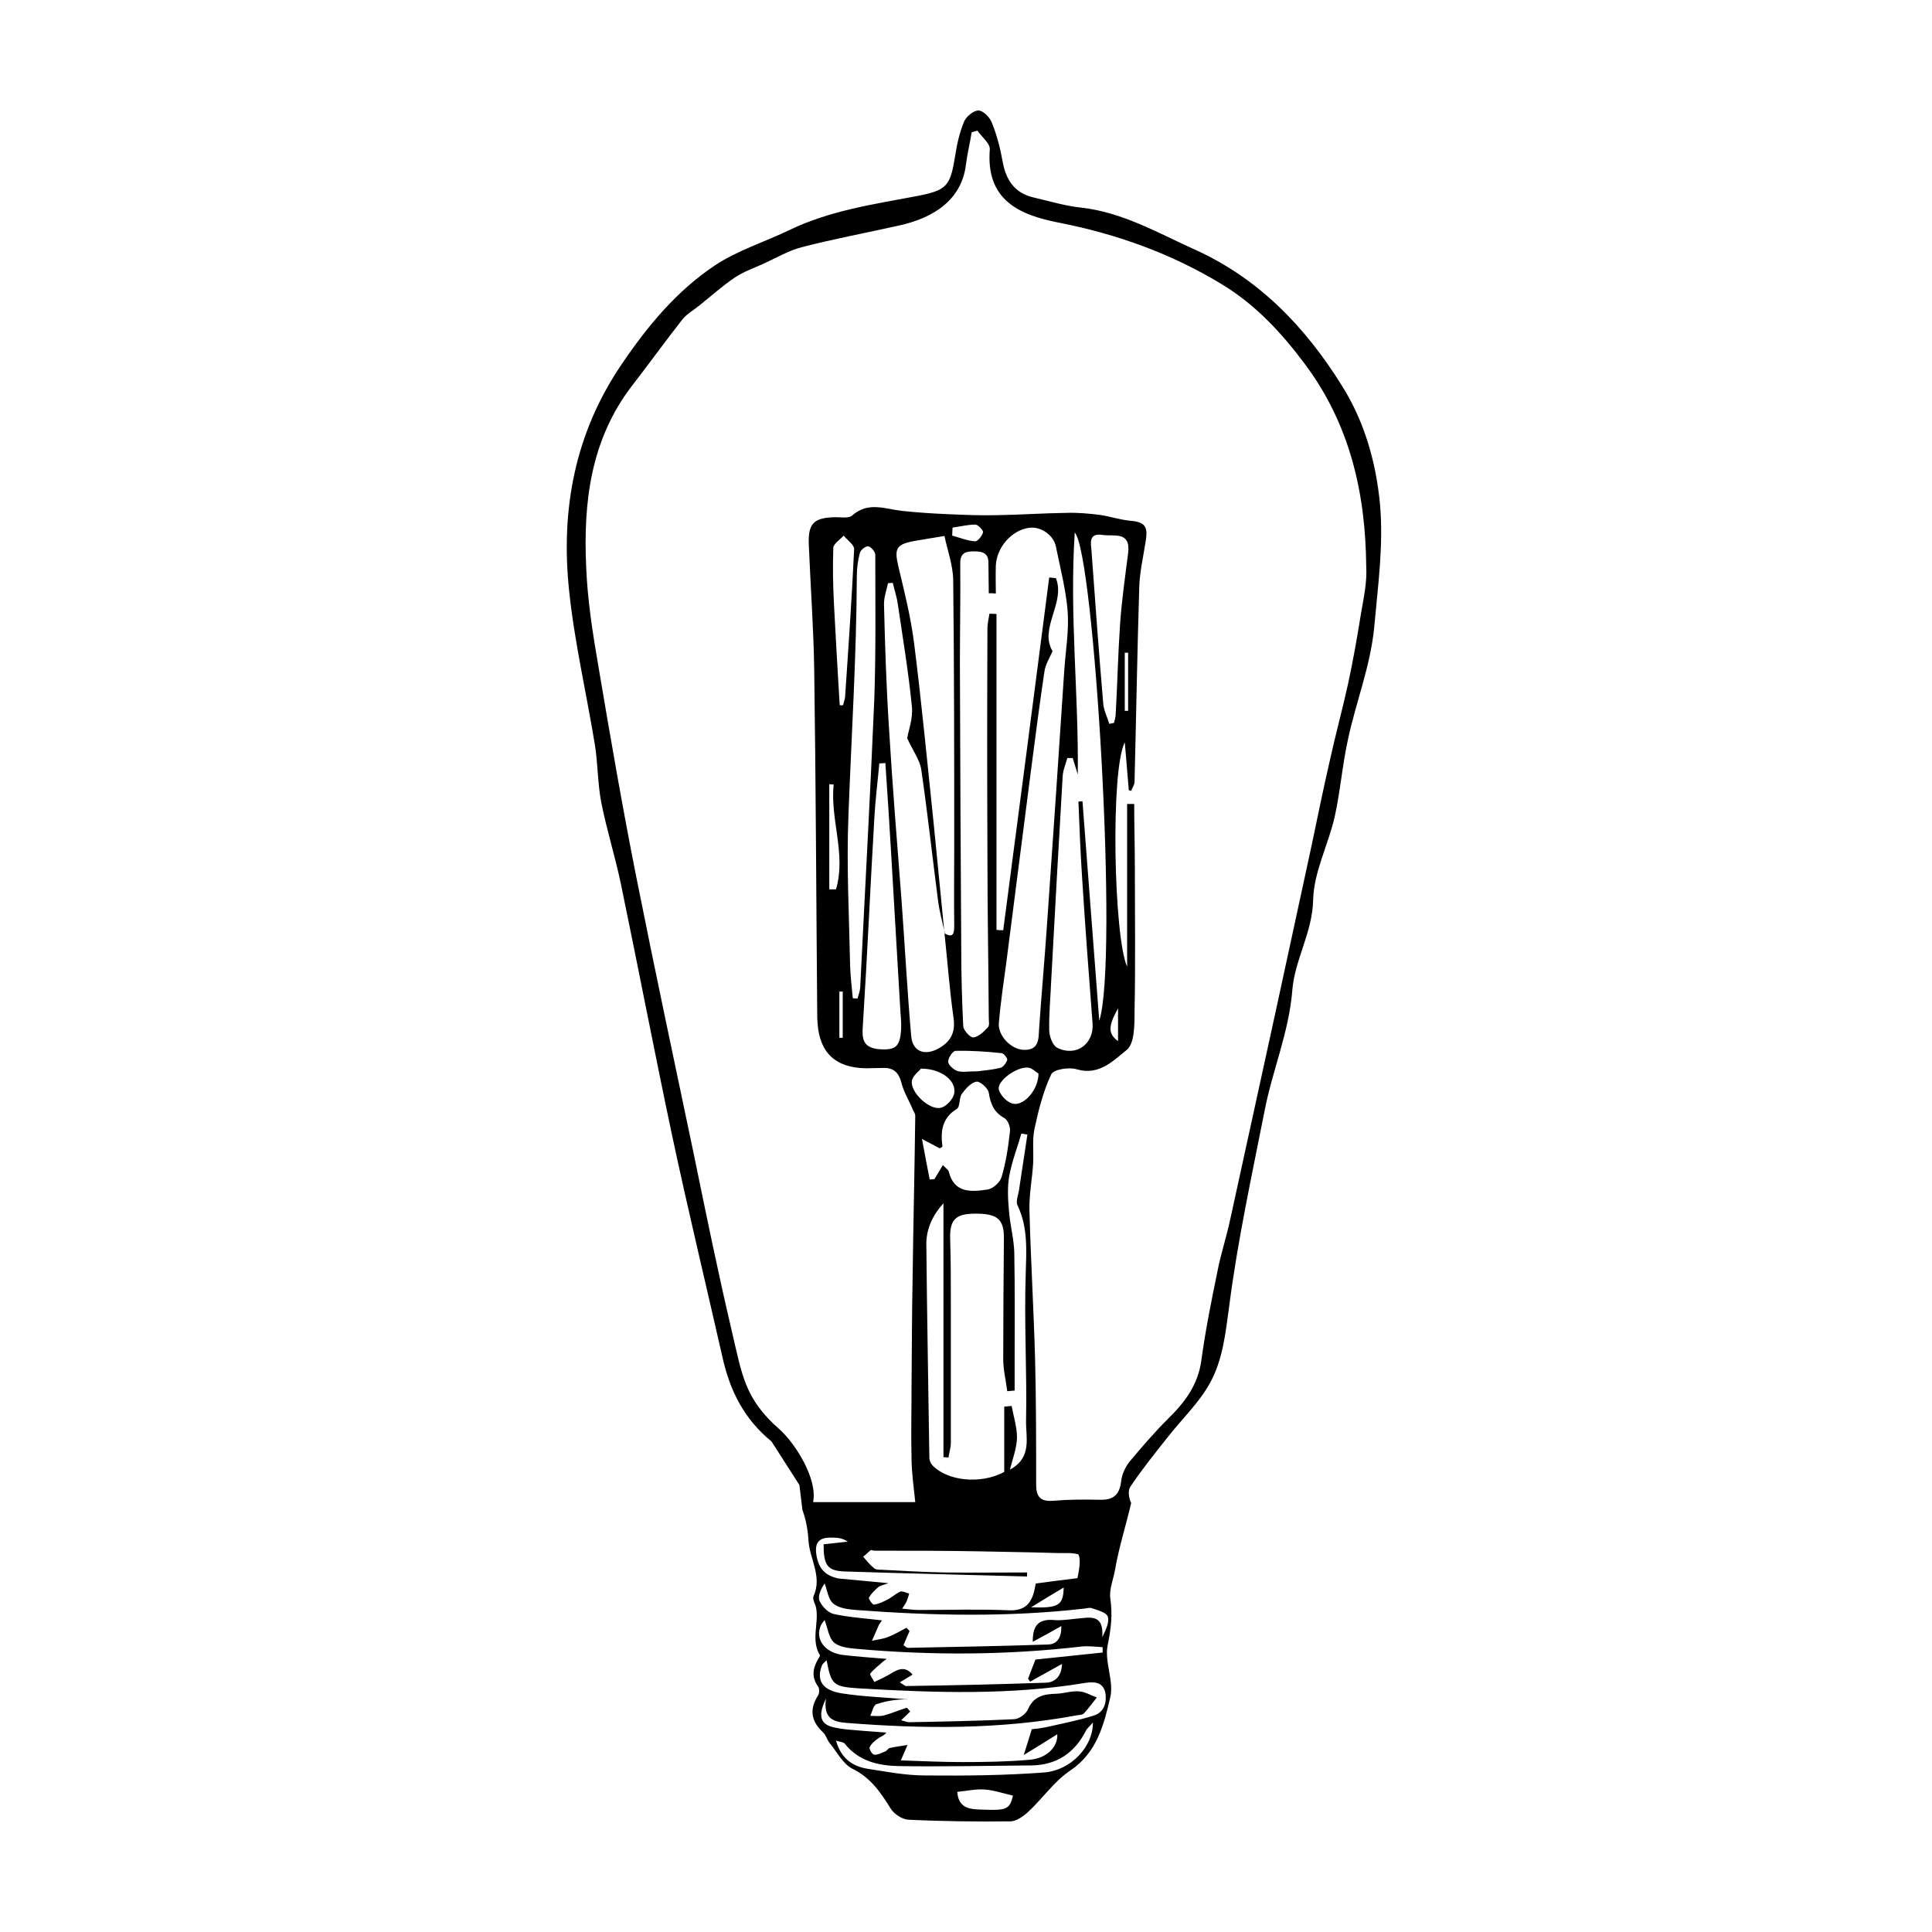 <?xml version="1.0" encoding="UTF-8"?>
<!-- Uploaded to: SVG Repo, www.svgrepo.com, Generator: SVG Repo Mixer Tools -->
<svg fill="#000000" width="800px" height="800px" version="1.1" viewBox="144 144 512 512" xmlns="http://www.w3.org/2000/svg">
 <path d="m499.65 246.26c-9.699-15.625-22.16-28.586-39.242-36.223-9.613-4.352-18.957-9.766-29.812-11.008-4.269-0.445-8.363-1.688-12.547-2.664-5.16-1.156-7.473-4.617-8.363-9.676-0.625-3.465-1.512-6.926-2.848-10.211-0.535-1.422-2.312-3.195-3.559-3.195-1.336 0-3.293 1.688-3.828 3.019-1.156 2.84-1.867 5.945-2.312 8.965-1.336 8.168-2.137 9.145-10.41 10.742-11.301 2.129-22.781 3.816-33.371 8.879-6.582 3.195-13.793 5.414-19.844 9.41-10.145 6.746-17.887 16.07-24.738 26.191-12.457 18.285-16.195 38.527-13.969 59.926 1.422 13.758 4.625 27.344 6.852 41.016 0.801 5.059 0.711 10.207 1.691 15.27 1.422 7.191 3.648 14.203 5.16 21.395 4.629 22.285 8.898 44.57 13.613 66.852 4.184 19.621 8.898 39.152 13.348 58.773 1.961 8.789 5.695 16.336 12.992 22.281l7.387 11.543 0.801 6.57c0.891 2.484 1.426 5.148 1.602 8.078 0.266 4.883 3.738 9.59 1.336 14.828-0.355 0.797 0.531 2.129 0.711 3.195 0.711 4.082-1.426 8.434 0.98 12.43 0.086 0.176-0.27 0.711-0.445 0.977-1.426 2.484-1.871 4.793 0 7.367 0.355 0.531 0.355 1.777-0.09 2.398-2.312 3.641-1.781 6.746 1.336 9.676 0.801 0.711 1.066 1.953 1.777 2.84 1.957 2.398 3.559 5.594 6.051 6.836 4.894 2.398 7.477 6.305 10.145 10.566 0.891 1.422 3.027 2.84 4.629 2.93 8.988 0.445 18.062 0.531 27.051 0.445 1.602 0 3.469-1.332 4.805-2.578 3.828-3.551 6.852-8.078 11.125-10.918 7.117-4.793 8.898-12.25 10.586-19.441 0.98-4.262-1.602-9.414-0.711-13.762 0.891-4.262 1.336-8.078 0.711-12.34-0.355-2.398 0.801-5.062 1.246-7.637 1.07-6.125 2.672-10.918 4.273-17.668-0.625-1.332-0.891-3.285-0.27-4.262 3.027-4.527 6.496-8.875 9.969-13.227 3.738-4.793 8.363-9.145 11.211-14.383 3.383-6.125 4.094-13.141 5.074-20.332 2.223-17.309 5.961-34.445 9.34-51.578 2.047-10.742 6.496-20.953 7.387-32.141 0.625-8.078 5.34-15.27 5.519-23.969 0.176-7.367 4.004-14.559 5.695-21.93 1.512-6.836 2.043-13.848 3.559-20.684 2.133-9.945 5.961-19.355 6.941-29.742 0.977-10.922 2.488-21.574 1.512-32.582-1.07-11.098-4.094-21.75-10.055-31.25zm-139.26 310.02c-0.625-3.555 0.711-4.883 4.004-4.797 1.422 0 2.848 0.09 4.269 1.066-2.133 0.266-4.269 0.445-6.406 0.711 0 5.504 0.98 7.012 5.519 7.191 16.105 0.531 32.301 0.887 48.406 1.332v-1.066c-7.297 0-14.594 0.09-21.891 0-5.516-0.09-11.035-0.445-16.551-0.711-0.711 0-1.691 0-2.137-0.441-1.066-0.891-1.957-1.957-2.848-3.019 0.715-0.535 1.336-1.242 2.047-1.777 0.355 0.09 0.711 0.18 1.156 0.18 9.254 0 18.598 0 27.855 0.176 4.535 0.09 8.984 0.18 13.523 0.266 2.227 0.09 4.539 0.09 6.762 0.18 1.781 0.086 3.918-0.18 5.695 0.355 0.535 1.062 0.445 3.016-0.266 6.301-3.648 0.445-7.207 0.891-11.035 1.422-0.176 0.887-0.355 1.863-0.621 2.75-0.98 3.019-2.758 4.441-6.32 4.352-8.008-0.355-16.016-0.09-24.023-0.09-1.336 0-2.672-0.176-4.449-0.352 0.621-0.977 0.977-1.422 1.156-1.867 0.266-0.711 0.535-1.418 0.711-2.129-0.801-0.18-1.691-0.711-2.312-0.535-1.246 0.535-2.227 1.512-3.473 2.133-1.156 0.621-2.312 1.152-3.559 1.332-0.355 0.09-1.512-1.598-1.336-1.863 0.625-1.066 1.605-2.043 2.582-2.844 0.445-0.355 1.156-0.441 2.582-0.977-4.984-0.441-9.078-0.887-13.172-1.242-3.469-0.711-5.25-2.484-5.871-6.035zm5.16-176.59h-1.781v-27.875s0.801 0.09 1.16 0.09c-0.98 9.23 3.379 18.465 0.621 27.785zm0.891 27.078h0.891v12.254h-0.891v-12.254zm0.09-75.906c-0.535-8.879-1.07-17.844-1.516-26.723-0.266-4.973-0.355-10.031-0.176-15.004 0.09-1.062 1.777-2.129 2.758-3.195 0.98 1.242 2.848 2.484 2.758 3.641-0.621 13.051-1.512 26.102-2.402 39.152-0.09 0.711-0.355 1.418-0.535 2.129-0.266 0.09-0.531 0.09-0.887 0zm2.312 29.211c0.801-21.133 2.137-42.262 2.223-63.391 0-2.043 0.27-4.172 0.805-6.125 0.176-0.801 1.512-1.863 2.223-1.777 0.711 0.09 1.867 1.422 1.867 2.223 0 12.781 0.18 25.566-0.266 38.352-1.066 25.48-2.492 50.957-3.738 76.438-0.086 0.977-0.445 1.867-0.711 2.844-0.445 0-0.801-0.09-1.246-0.09-0.266-2.84-0.621-5.769-0.711-8.613-0.266-13.316-0.98-26.633-0.445-39.859zm3.824 55.664c1.16-18.199 1.961-36.488 3.027-54.688 0.266-4.973 0.891-9.855 1.336-14.738 0.531 0 1.066-0.09 1.602-0.09 0.531 7.902 1.066 15.715 1.512 23.617 0.801 13.672 1.602 27.344 2.402 41.016 0.09 1.953 0.355 3.816 0.266 5.769-0.266 4.793-1.422 5.769-5.961 5.414-4.269-0.441-4.449-2.84-4.184-6.301zm6.941-78.57c-0.711-10.922-1.066-21.84-1.332-32.762-0.09-1.953 0.621-3.906 1.066-5.859 0.445 0 0.801-0.086 1.246-0.086 0.445 1.863 1.066 3.727 1.336 5.59 1.332 9.059 2.848 18.113 3.734 27.168 0.359 3.195-0.977 6.57-1.242 8.434 1.602 3.465 3.379 5.773 3.734 8.348 1.691 11.539 2.938 23.172 4.449 34.711 0.355 2.84 1.156 5.684 1.781 8.523h-0.09c0.801 7.457 1.336 15.004 2.402 22.461 0.535 3.816-0.621 6.215-3.824 8.078-3.738 2.133-7.031 0.977-7.387-3.195-1.066-12.074-1.691-24.148-2.582-36.223-1.156-15.094-2.402-30.184-3.293-45.188zm26.43-35.957c0.621 0 1.246 0 1.867 0.09 0-2.484-0.086-4.973 0-7.457 0.27-4.883 4.184-9.234 8.633-9.945 3.203-0.531 6.676 1.867 7.297 4.973 1.156 5.769 2.668 11.453 3.113 17.223 0.355 5.062-0.531 10.301-0.891 15.359-1.512 22.727-3.023 45.457-4.625 68.094-0.621 8.969-1.426 17.934-2.047 26.902-0.18 2.84 0.09 5.945-4.184 5.769-3.293-0.18-6.762-3.731-6.496-7.102 0.445-5.328 1.246-10.566 1.961-15.895 2.133-16.867 4.359-33.734 6.496-50.602 1.156-8.969 2.312-17.848 3.648-26.812 0.266-1.688 1.242-3.285 2.133-5.238-3.648-6.035 3.473-12.785 0.891-19.355-0.621-0.086-1.156-0.086-1.781-0.176-4.004 31.16-8.098 62.324-12.188 93.484-0.535 0-0.891 0-1.781-0.09v-83.719c-0.891 0-1.246-0.086-1.867-0.086-0.18 1.242-0.535 2.574-0.535 3.816-0.09 20.242-0.09 40.484 0 60.727 0 14.203 0.266 28.406 0.355 42.523 0 0.887 0.266 2.133-0.266 2.574-1.07 1.156-2.402 2.488-3.828 2.664-0.801 0.09-2.582-1.863-2.668-2.93-0.355-6.926-0.535-13.848-0.535-20.863-0.176-25.125-0.266-50.16-0.355-75.285 0-8.879 0.18-17.758 0.09-26.633 0-2.754 1.512-3.109 3.734-3.109 2.137 0 3.828 0.445 3.738 3.195 0 2.754 0.09 5.328 0.09 7.902zm22.781-16.066c5.16 5.234 11.656 113.37 6.496 129.35-1.516-19.355-2.938-38.797-4.449-58.152-0.355 0-0.715 0.09-1.07 0.09 0.27 6.746 0.535 13.492 0.98 20.242 0.801 12.781 1.777 25.656 2.758 38.441 0.445 5.504-4.269 9.055-9.344 6.57-1.246-0.625-2.137-3.109-2.137-4.707-0.086-4.438 0.359-8.879 0.535-13.227 0.98-18.023 1.957-35.957 3.027-53.98 0.086-1.688 0.801-3.285 1.246-4.883h1.422c0.445 1.422 0.891 2.93 1.336 4.352 0.266-21.219-2.227-42.348-0.801-64.098zm12.012 24.234c-0.535 7.902-0.711 15.891-1.156 23.793 0 0.801-0.266 1.598-0.445 2.398-0.445 0.086-0.801 0.176-1.246 0.266-0.535-1.777-1.422-3.461-1.602-5.238-1.156-13.496-2.137-26.988-3.113-40.484-0.18-2.039-0.891-4.969 2.938-4.348 3.023 0.441 7.473-1.066 6.762 4.793-0.801 6.305-1.691 12.52-2.137 18.82zm2.137 7.547v15.449h-0.891v-15.449c0 0.09 0.891 0.09 0.891 0zm-2.672 94.285v8.699c-2.668-1.953-2.668-3.906 0-8.699zm-26.605 52.289c2.758 5.859 2.312 11.809 2.137 18.113-0.445 12.961 0.355 25.922 0.09 38.883-0.09 4.441 1.688 9.766-4.273 12.965 0.711-2.844 1.781-5.594 1.871-8.434 0-2.844-0.891-5.594-1.426-8.438-0.711 0.09-1.957 0.18-1.957 0.18v17.312c-6.231 3.371-15.129 2.394-19.043-1.777-0.445-0.445-0.801-1.332-0.801-1.953-0.266-18.91-0.625-37.82-0.801-56.73 0-4.172 1.867-7.812 4.539-10.742v67.297c0.887 0 0.977 0.086 1.332 0.086 0.18-1.332 0.625-2.574 0.625-3.906v-37.195c0-5.594 0-11.098-0.18-16.691-0.176-5.148 1.336-6.75 6.32-6.836 6.227-0.09 8.008 1.418 7.918 6.746-0.09 10.566-0.176 21.219-0.176 31.785 0 2.84 0.711 5.68 1.066 8.52 0.621-0.086 1.336-0.086 1.957-0.176v-6.305c0-10.031 0.09-20.062-0.09-30.184-0.086-3.731-1.156-7.457-1.422-11.277-0.266-3.016-0.445-6.125 0.09-9.145 0.711-3.816 2.133-7.457 3.203-11.184 0.531 0.09 1.066 0.176 1.602 0.266-0.711 4.707-1.426 9.41-2.137 14.117-0.18 1.773-1.066 3.551-0.445 4.703zm-16.105-25.656c0.891-0.531 0.535-2.93 1.336-3.996 0.977-1.332 2.402-2.93 3.824-3.195 0.98-0.176 3.113 1.777 3.293 2.93 0.445 3.019 1.422 5.238 4.184 6.746 0.891 0.535 1.602 2.398 1.422 3.551-0.445 4.086-1.066 8.168-2.223 12.074-0.445 1.422-2.316 3.109-3.738 3.285-4.184 0.621-8.809 1.066-10.234-4.703-0.09-0.445-0.711-0.891-1.602-1.777-0.891 1.598-1.602 2.664-2.223 3.731-0.445 0-0.801 0.086-1.246 0.086-0.625-3.195-1.246-6.391-2.047-10.742 2.312 1.246 3.559 1.867 4.715 2.488 0.266-0.18 0.711-0.355 0.711-0.445-0.531-3.996-0.176-7.547 3.828-10.031zm-2.312-12.52c0-0.977 1.242-2.84 1.957-2.84 4.094-0.09 8.188 0.18 12.277 0.621 0.535 0.09 1.516 1.332 1.426 1.777-0.266 0.797-1.066 1.953-1.871 2.129-2.312 0.535-4.625 0.711-5.961 0.887-2.492 0-4.094 0.355-5.426-0.086-0.98-0.355-2.402-1.598-2.402-2.488zm17.262 11.188c-1.512-0.266-3.383-2.129-3.828-3.731-0.621-2.219 4.629-6.125 7.742-5.859 1.07 0.09 2.137 1.246 2.758 1.602 0 4.172-3.734 8.52-6.672 7.988zm-10.234-149.06c-2.047-0.176-4.004-0.977-5.961-1.508 0-0.711 0.09-1.422 0.09-2.129 2.047-0.27 4.094-0.801 6.051-0.801 0.711 0 2.137 1.598 2.047 2.043-0.27 0.977-1.426 2.484-2.227 2.394zm-5.695 10.211c0.27 23.617 0.27 47.23 0.27 70.848 0 6.922-0.09 13.848 0 20.773 0 1.953-0.18 3.461-2.582 2.043-0.98-9.68-1.867-19.266-2.848-28.941-1.691-16.07-3.203-32.23-5.25-48.297-0.891-6.836-2.582-13.496-4.184-20.242-0.977-4.352-0.531-5.504 3.828-6.394 2.402-0.441 4.805-0.797 8.453-1.418 0.711 3.551 2.223 7.547 2.312 11.629zm-10.945 132.82c0.18-1.422 1.961-2.664 2.402-3.285 5.519 0 9.434 3.285 8.812 6.57-0.27 1.508-2.137 3.551-3.648 3.816-3.027 0.621-8.012-4.172-7.566-7.102zm40.223 134.23c-0.09 4.703-1.336 5.504-8.633 5.238 3.293-2.043 5.785-3.555 8.633-5.238zm-64.336 10.031c0.266-0.531 0.621-0.977 0.98-1.422 0.887 2.398 1.156 4.797 2.488 5.949 1.426 1.242 3.918 1.508 5.965 1.688 19.93 1.773 39.773 1.688 59.707-0.621 1.781-0.18 3.648 0.09 5.519 0.176v1.422c-5.965 0.621-11.926 1.242-17.801 1.863-0.711 1.777-1.332 3.461-1.957 5.062 0.18 0.266 0.355 0.531 0.535 0.797 2.668-1.508 5.34-2.93 8.453-4.703-0.09 3.461-2.047 4.883-4.184 4.969-12.367 0.445-24.738 0.711-37.105 0.891-0.355 0-0.801-0.445-1.691-0.977 1.336-0.801 2.316-1.422 3.383-2.043-2.137-2.574-4.184-1.242-6.231 0-1.246 0.711-2.578 1.332-3.914 1.953-0.355-0.801-1.246-1.863-1.066-2.219 0.887-1.156 2.133-2.043 3.293-3.109 0.176-0.176 0.355-0.266 1.066-0.797-4.273-0.355-8.098-0.621-11.836-1.066-4.715-0.711-7.207-4.262-5.606-7.812zm43.156 48.828c-3.203-0.09-6.672 0-7.027-4.707 2.578-0.266 4.981-0.797 7.297-0.621 2.488 0.18 4.981 1.066 7.473 1.602-0.801 3.551-1.691 3.992-7.742 3.727zm16.02-9.855c-10.5 0.801-21 0.891-31.5 0.801-5.074 0-10.234-0.977-15.309-1.777-3.914-0.621-7.027-2.664-8.363-7.457 1.066 0.355 1.957 0.355 2.312 0.801 3.738 4.703 8.988 5.859 14.504 5.949 11.66 0.176 23.316-0.09 34.973-0.18 6.676-0.09 11.391-3.285 14.414-9.145 0.27-0.621 0.891-1.066 1.871-2.219 0.09 6.391-5.875 12.695-12.902 13.227zm13.168-15.09c-4.18 1.332-8.453 2.129-12.723 3.106-1.336 0.266-2.672 0.445-3.738 0.531-0.625 2.133-1.246 3.996-2.137 6.84 3.473-2.133 6.231-3.82 8.898-5.508 0.18 3.285-2.668 6.305-7.207 6.75-5.961 0.531-12.012 0.621-18.062 0.621-5.34 0-10.68-0.266-16.195-0.445 0.801-1.773 1.242-2.93 1.777-4.082-1.602 0.266-3.203 0.441-4.715 0.797-0.445 0.09-0.711 0.711-1.156 0.887-0.98 0.355-1.957 0.98-2.938 0.891-0.535 0-1.426-1.512-1.246-1.953 0.445-0.977 1.426-1.777 2.312-2.398 0.535-0.441 1.336-0.531 2.137-1.508-1.957-0.18-3.914-0.27-5.871-0.445-2.848-0.266-5.785-0.355-8.543-1.066-3.117-0.887-3.738-3.106-1.602-7.457-0.715 5.238 1.957 6.125 5.426 6.394 20.289 1.598 40.578 1.773 60.777-1.953 0.711-0.18 1.691-0.09 2.137-0.535 1.246-1.332 2.312-2.84 3.469-4.262-1.602-0.531-3.113-1.508-4.715-1.598-1.957-0.176-4.004 0.535-5.961 0.621-3.203 0.09-6.051 0.535-7.566 4.086-0.531 1.242-2.312 2.574-3.648 2.664-9.254 0.441-18.508 0.621-27.852 0.797-0.531 0-1.156-0.266-2.137-0.531 0.98-0.887 1.605-1.512 2.402-2.309-0.355-0.355-0.797-1.066-0.977-0.977-2.047 0.621-4.004 1.508-6.051 2.043-1.156 0.266-2.402 0.086-3.559 0.086 0.531-1.062 0.801-2.84 1.688-3.106 2.672-0.887 5.519-1.332 8.367-1.242-5.875-0.535-11.746-0.711-17.531-1.598-5.25-0.801-6.852-3.465-5.34-7.371 0.18-0.531 0.715-0.887 1.246-1.418 1.246 6.481 1.691 7.012 8.633 7.457 19.934 1.152 39.863 1.863 59.707-1.422 2.316-0.355 4.809-0.445 5.519 2.484 0.445 2.488-0.18 5.238-3.027 6.129zm2.227-20.777c0.445-6.391-3.473-5.148-6.852-4.883-1.961 0.18-4.004 0.535-5.965 0.355-3.559-0.266-5.695 0.891-5.606 5.773 2.672-1.422 4.894-2.664 7.566-4.176 0.086 2.93-1.07 4.797-3.383 4.883-12.371 0.445-24.738 0.625-37.195 0.891-0.445 0-0.891-0.445-1.246-0.711 0.531-1.332 1.066-2.488 1.602-3.731-0.266-0.266-0.535-0.621-0.801-0.887-1.691 0.887-3.293 1.863-4.984 2.484-1.332 0.535-2.758 0.621-4.18 0.977 0.621-1.418 1.242-2.84 1.867-4.262 0.176-0.266 0.355-0.531 0.801-1.152-4.449-0.531-8.719-0.797-12.812-1.688-1.516-0.355-3.117-2.043-3.738-3.461-0.535-1.332 0.355-3.195 1.336-4.617 0.711 1.777 0.977 4.262 2.312 5.328 1.512 1.242 3.914 1.508 5.961 1.684 20.109 1.512 40.312 1.957 60.422-0.352 0.711-0.09 1.602-0.355 2.223-0.09 1.516 0.531 3.648 1.062 4.094 2.129 0.535 1.512-0.445 3.465-1.422 5.504zm68.516-271.04c-0.977 6.125-2.047 12.25-3.379 18.379-1.516 6.922-3.383 13.672-4.894 20.594-1.691 7.371-3.203 14.738-4.719 22.02-3.113 14.383-6.227 28.766-9.34 43.148-4.094 18.73-8.188 37.461-12.281 56.195-0.98 4.617-2.492 9.145-3.383 13.762-1.602 7.812-3.203 15.715-4.269 23.613-0.891 6.481-4.359 11.098-8.809 15.449-3.562 3.551-6.856 7.367-10.059 11.188-1.242 1.508-2.223 3.551-2.402 5.504-0.441 3.551-2.133 4.883-5.606 4.793-4.18-0.09-8.273-0.09-12.457 0.266-3.383 0.266-4.449-1.152-4.449-4.262 0-10.918 0-21.84-0.266-32.668-0.355-13.406-1.156-26.723-1.516-40.129-0.086-4.086 0.715-8.168 0.98-12.254 0.18-3.106-0.266-6.301 0.355-9.23 1.066-4.973 2.312-9.945 4.449-14.473 0.625-1.332 4.715-1.953 6.762-1.332 5.965 1.777 9.789-2.398 13.262-5.148 2.047-1.688 2.047-6.57 2.047-10.031 0.266-12.695 0.086-25.391 0.086-38.086 0-5.684-0.176-11.367-0.176-17.047h-1.871v43.145c-3.559-7.988-4.449-52.113-0.621-59.48 0.355 4.262 0.711 8.434 1.066 12.695 0.18 0.09 0.445 0.09 0.625 0.176 0.266-0.797 0.891-1.598 0.891-2.394 0.441-17.137 0.711-34.27 1.246-51.402 0.086-4.086 1.066-8.168 1.688-12.254 0.715-4.172-0.176-5.238-4.449-5.594-2.578-0.266-5.16-1.152-7.742-1.508-2.848-0.355-5.781-0.621-8.719-0.531-6.316 0.086-12.637 0.531-18.953 0.621-4.184 0.086-8.277-0.09-12.457-0.27-4.094-0.176-8.277-0.441-12.371-0.887-4.449-0.531-8.898-2.484-13.082 1.242-0.887 0.801-2.844 0.445-4.359 0.445-5.781 0.09-7.383 1.598-7.117 7.367 0.445 10.922 1.246 21.84 1.422 32.762 0.445 30.449 0.535 60.812 0.801 91.266 0 0.887 0 1.773 0.09 2.664 0.535 7.898 4.805 11.895 12.902 11.984 1.516 0 2.938-0.09 4.449-0.09 2.848-0.09 4.184 1.242 4.894 3.996 0.625 2.484 2.047 4.703 3.027 7.102 0.266 0.535 0.621 1.066 0.621 1.598-0.176 14.562-0.531 29.031-0.711 43.594-0.18 8.965-0.18 18.02-0.266 26.988 0 6.922-0.18 13.848 0 20.773 0.086 3.461 0.531 6.926 0.977 11.008h-27.051v-0.09c1.156-6.211-4.805-15.535-8.988-19.262-9.254-8.082-9.875-14.562-12.547-25.836-3.648-15.535-6.852-31.164-10.055-46.789-5.16-24.59-10.41-49.184-15.305-73.773-3.648-18.379-6.852-36.934-9.965-55.398-1.516-8.789-2.938-17.668-3.293-26.547-0.801-17.223 1.156-33.914 12.191-48.207 4.535-5.859 8.809-11.809 13.348-17.578 1.156-1.422 2.934-2.398 4.449-3.641 3.113-2.484 6.051-5.148 9.34-7.367 2.406-1.598 5.164-2.574 7.742-3.731 3.293-1.508 6.586-3.461 10.059-4.348 8.539-2.223 17.262-3.82 25.891-5.773 8.457-1.863 16.465-6.391 17.621-16.156 0.355-2.84 1.066-5.684 1.512-8.523 0.535-0.176 0.98-0.266 1.516-0.445 1.156 1.688 3.379 3.375 3.289 4.973-1.066 13.496 7.832 17.402 18.422 19.445 15.305 3.016 29.633 8.168 42.98 16.246 8.809 5.324 15.75 12.695 21.977 21.039 12.016 15.98 16.195 34.27 16.375 53.711 0.266 4.352-0.711 8.613-1.426 12.785z"/>
</svg>
